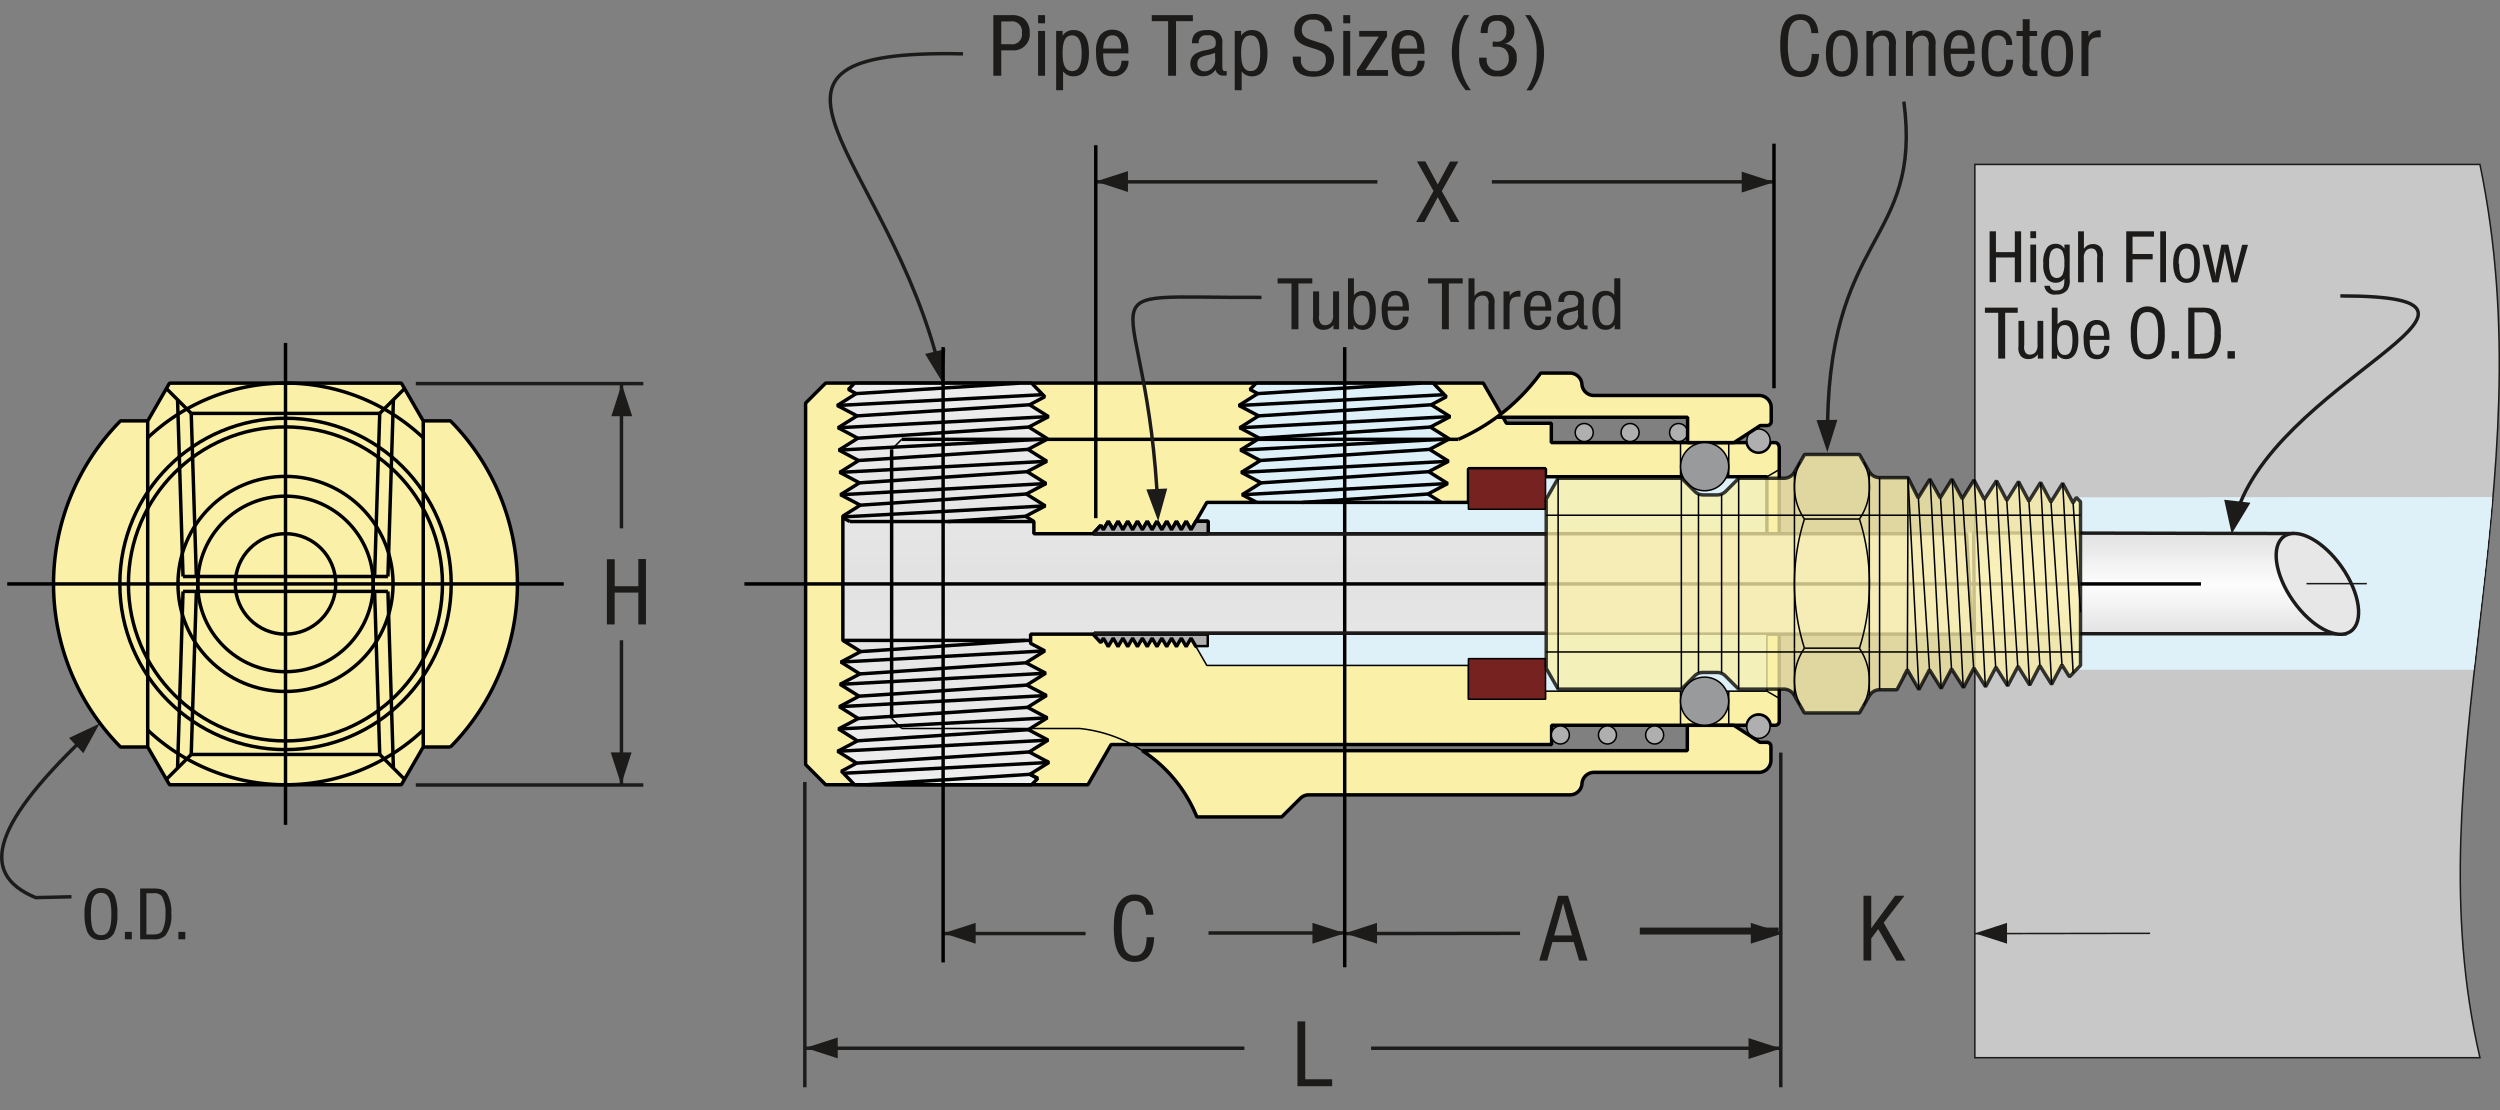 <?xml version="1.0" encoding="UTF-8"?>
<svg xmlns="http://www.w3.org/2000/svg" xmlns:xlink="http://www.w3.org/1999/xlink" viewBox="0 0 360.32 160.03">
  <rect x="0" y="0" width="360.32" height="160.03" fill="#808080" stroke="none"/>
  <defs>
    <style>.a,.an,.aq,.as,.at,.e,.h,.i,.j{fill:none;}.a{clip-rule:evenodd;}.b{fill:#c8c8c8;}.b,.bf,.e,.h,.i,.j{stroke:#1c1b1a;stroke-miterlimit:2.61;}.an,.at,.au,.az,.b,.ba,.j{stroke-width:0.22px;}.ao,.aq,.at,.av,.aw,.ax,.b,.bb,.bc,.bd,.be,.f,.h{fill-rule:evenodd;}.c{clip-path:url(#a);}.d{fill:#def0f8;}.ao,.aq,.as,.av,.aw,.ax,.bb,.bc,.bd,.be,.bf,.e,.h{stroke-width:0.5px;}.f,.g{fill:#1c1b1a;}.k{clip-path:url(#b);}.l{fill:#e2e2e2;}.m{fill:#e3e3e3;}.n{fill:#e4e4e4;}.o{fill:#e5e5e5;}.p{fill:#e6e6e6;}.bf,.q{fill:#e7e7e7;}.r{fill:#e8e8e8;}.s{fill:#e9e9e9;}.t{fill:#eaeaeb;}.u{fill:#ebebec;}.v{fill:#ececed;}.w{fill:#ededee;}.x{fill:#eeefef;}.y{fill:#eff0f0;}.z{fill:#f1f1f1;}.aa{fill:#f2f2f2;}.ab{fill:#f3f3f3;}.ac{fill:#f4f4f4;}.ad{fill:#f5f5f5;}.ae{fill:#f6f6f6;}.af{fill:#f7f7f7;}.ag{fill:#f8f8f8;}.ah{fill:#f9f9f9;}.ai{fill:#fafafa;}.aj{fill:#fbfbfb;}.ak{fill:#fcfcfc;}.al{fill:#fdfdfd;}.am{clip-path:url(#c);}.an,.ao,.aq,.as,.at,.au,.av,.aw,.ax,.az,.ba,.bb,.bc,.bd,.be{stroke:#000;stroke-linejoin:bevel;}.ao{fill:url(#d);}.ap{clip-path:url(#e);}.ar{clip-path:url(#f);}.au,.ax{fill:#afafb0;}.av{fill:url(#g);}.aw{fill:url(#h);}.ay{clip-path:url(#i);}.az{fill:#999a9b;}.ba{fill:#762221;}.bb{opacity:0.78;fill:url(#j);}.bc{fill:url(#k);}.bd{fill:url(#l);}.be{fill:url(#m);}</style>
    <clipPath id="a">
      <path class="a" d="M299,71.71l60.19-.05c-0.9,10.57-1.82,16.66-2.68,24.84H299V71.71Z"></path>
    </clipPath>
    <clipPath id="b">
      <path class="a" d="M284.23,91.34h0ZM283.44,76.9h47l7.42,14.44H283.77Z"></path>
    </clipPath>
    <clipPath id="c">
      <path class="a" d="M338.74,91.22a2.48,2.48,0,0,0,.78-1,6.07,6.07,0,0,0,.31-1.63V88a14.13,14.13,0,0,0-.62-2.45,21.09,21.09,0,0,0-1.71-3.13,19.67,19.67,0,0,0-2.18-2.72,12.92,12.92,0,0,0-2.18-1.77,7.69,7.69,0,0,0-2.49-1h-0.31a2.22,2.22,0,0,0-.93.14,1.2,1.2,0,0,0-.78,1,3.07,3.07,0,0,0-.31,1.63v0.68a14.21,14.21,0,0,0,.62,2.45,20.46,20.46,0,0,0,1.56,3.13c0.78,1,1.56,1.91,2.33,2.72A12.94,12.94,0,0,0,335,90.4a4.93,4.93,0,0,0,2.33,1h0.47A2.22,2.22,0,0,0,338.74,91.22Z"></path>
    </clipPath>
    <linearGradient id="d" x1="186.22" y1="117.35" x2="186.22" y2="50.98" gradientUnits="userSpaceOnUse">
      <stop offset="0" stop-color="#faf0a8"></stop>
      <stop offset="1" stop-color="#faf0a8"></stop>
    </linearGradient>
    <clipPath id="e">
      <polygon class="a" points="208.46 57.18 206.28 58.34 209 60.05 206.16 61.55 208.88 63.26 206.04 64.77 208.77 66.48 205.92 67.98 208.65 69.69 205.81 71.2 207.74 72.41 211.65 72.41 211.65 67.55 222.74 67.55 222.74 68.71 254.66 68.71 254.66 76.93 174.14 76.93 174.14 75.13 172.37 75.13 173.94 72.41 181.13 72.41 179.03 71.3 181.75 69.59 178.91 68.08 181.64 66.38 178.79 64.87 181.52 63.16 178.68 61.65 181.4 59.94 178.56 58.44 181.28 56.73 180.16 56.13 181.04 55.22 206.57 55.22 208.46 57.18"></polygon>
    </clipPath>
    <clipPath id="f">
      <polygon class="a" points="149.57 112.19 148.69 113.1 123.16 113.1 121.28 111.15 123.46 109.99 120.73 108.28 123.58 106.78 120.85 105.06 123.69 103.56 120.97 101.85 123.81 100.34 121.08 98.63 123.93 97.13 121.2 95.42 124.05 93.91 121.48 92.3 121.48 74.38 123.99 72.81 121.14 71.3 123.87 69.59 121.03 68.08 123.75 66.38 120.91 64.87 123.64 63.16 120.79 61.65 123.52 59.94 120.67 58.44 123.4 56.73 122.28 56.13 123.16 55.22 148.69 55.22 150.58 57.18 148.39 58.34 151.12 60.05 148.28 61.55 151 63.26 148.16 64.77 150.88 66.48 148.04 67.98 150.77 69.69 147.92 71.2 150.65 72.91 147.81 74.41 149.01 75.17 149.01 76.93 283.44 76.93 284.23 91.4 148.54 91.4 148.54 92.73 150.59 93.81 147.87 95.52 150.71 97.03 147.98 98.74 150.83 100.24 148.1 101.95 150.94 103.46 148.22 105.17 151.06 106.67 148.33 108.38 151.18 109.89 148.45 111.6 149.57 112.19"></polygon>
    </clipPath>
    <linearGradient id="g" x1="235.47" y1="75.33" x2="235.47" y2="42.23" xlink:href="#d"></linearGradient>
    <linearGradient id="h" x1="209.93" y1="125.25" x2="209.93" y2="97.02" xlink:href="#d"></linearGradient>
    <clipPath id="i">
      <polygon class="a" points="222.74 99.62 222.74 100.78 211.65 100.78 211.65 95.91 173.94 95.91 172.37 93.19 174.14 93.19 174.14 91.4 254.66 91.4 254.66 99.62 222.74 99.62"></polygon>
    </clipPath>
    <linearGradient id="j" x1="254.61" y1="84.14" x2="298.74" y2="84.02" xlink:href="#d"></linearGradient>
    <linearGradient id="k" x1="67.79" y1="118.14" x2="67.79" y2="54.42" xlink:href="#d"></linearGradient>
    <linearGradient id="l" x1="14.5" y1="113.91" x2="14.5" y2="50.19" xlink:href="#d"></linearGradient>
    <linearGradient id="m" x1="41.14" y1="114.03" x2="41.14" y2="54.3" xlink:href="#d"></linearGradient>
  </defs>
  <title>Cascades - Quick Connect 1</title>
  <path class="b" d="M284.63,23.7h72.8c9.69,46.8-9.79,86.78,0,128.74h-72.8V23.7Z"></path>
  <g class="c">
    <rect class="d" x="298.99" y="71.66" width="60.19" height="0.5"></rect>
    <rect class="d" x="298.99" y="71.66" width="60.19" height="1.01"></rect>
    <rect class="d" x="298.99" y="72.16" width="60.19" height="1.01"></rect>
    <rect class="d" x="298.99" y="72.67" width="60.19" height="1.01"></rect>
    <rect class="d" x="298.99" y="73.17" width="60.19" height="1.01"></rect>
    <rect class="d" x="298.99" y="73.67" width="60.19" height="1.01"></rect>
    <rect class="d" x="298.99" y="74.18" width="60.19" height="1.01"></rect>
    <rect class="d" x="298.99" y="74.68" width="60.19" height="1.01"></rect>
    <rect class="d" x="298.99" y="75.19" width="60.19" height="1.01"></rect>
    <rect class="d" x="298.99" y="75.69" width="60.19" height="1.01"></rect>
    <rect class="d" x="298.99" y="76.19" width="60.19" height="1.01"></rect>
    <rect class="d" x="298.99" y="76.7" width="60.19" height="1.01"></rect>
    <rect class="d" x="298.99" y="77.2" width="60.19" height="1.01"></rect>
    <rect class="d" x="298.99" y="77.7" width="60.19" height="1.01"></rect>
    <rect class="d" x="298.99" y="78.21" width="60.19" height="1.01"></rect>
    <rect class="d" x="298.99" y="78.71" width="60.19" height="1.01"></rect>
    <rect class="d" x="298.99" y="79.22" width="60.19" height="1.01"></rect>
    <rect class="d" x="298.99" y="79.72" width="60.19" height="1.01"></rect>
    <rect class="d" x="298.99" y="80.22" width="60.19" height="1.01"></rect>
    <rect class="d" x="298.99" y="80.73" width="60.19" height="1.01"></rect>
    <rect class="d" x="298.99" y="81.23" width="60.19" height="1.01"></rect>
    <rect class="d" x="298.99" y="81.73" width="60.19" height="1.01"></rect>
    <rect class="d" x="298.99" y="82.24" width="60.19" height="1.01"></rect>
    <rect class="d" x="298.99" y="82.74" width="60.19" height="1.01"></rect>
    <rect class="d" x="298.99" y="83.25" width="60.19" height="1.01"></rect>
    <rect class="d" x="298.99" y="83.75" width="60.19" height="1.01"></rect>
    <rect class="d" x="298.99" y="84.25" width="60.19" height="1.01"></rect>
    <rect class="d" x="298.99" y="84.76" width="60.19" height="1.01"></rect>
    <rect class="d" x="298.99" y="85.26" width="60.19" height="1.01"></rect>
    <rect class="d" x="298.99" y="85.76" width="60.19" height="1.01"></rect>
    <rect class="d" x="298.99" y="86.27" width="60.19" height="1.01"></rect>
    <rect class="d" x="298.99" y="86.77" width="60.19" height="1.01"></rect>
    <rect class="d" x="298.99" y="87.28" width="60.19" height="1.01"></rect>
    <rect class="d" x="298.99" y="87.78" width="60.19" height="1.01"></rect>
    <rect class="d" x="298.99" y="88.28" width="60.19" height="1.01"></rect>
    <rect class="d" x="298.99" y="88.79" width="60.19" height="1.01"></rect>
    <rect class="d" x="298.99" y="89.29" width="60.19" height="1.01"></rect>
    <rect class="d" x="298.99" y="89.8" width="60.19" height="1.01"></rect>
    <rect class="d" x="298.99" y="90.3" width="60.19" height="1.01"></rect>
    <rect class="d" x="298.99" y="90.8" width="60.19" height="1.01"></rect>
    <rect class="d" x="298.99" y="91.31" width="60.19" height="1.01"></rect>
    <rect class="d" x="298.99" y="91.81" width="60.19" height="1.01"></rect>
    <rect class="d" x="298.99" y="92.31" width="60.19" height="1.01"></rect>
    <rect class="d" x="298.99" y="92.82" width="60.19" height="1.01"></rect>
    <rect class="d" x="298.99" y="93.32" width="60.19" height="1.01"></rect>
    <rect class="d" x="298.99" y="93.83" width="60.19" height="1.01"></rect>
    <rect class="d" x="298.99" y="94.33" width="60.19" height="1.01"></rect>
    <rect class="d" x="298.99" y="94.83" width="60.19" height="1.01"></rect>
    <rect class="d" x="298.99" y="95.34" width="60.19" height="1.01"></rect>
    <rect class="d" x="298.99" y="95.84" width="60.19" height="1.01"></rect>
    <rect class="d" x="298.99" y="96.34" width="60.19" height="1.01"></rect>
  </g>
  <line class="e" x1="116" y1="156.71" x2="116" y2="112.71"></line>
  <line class="e" x1="256.66" y1="156.71" x2="256.66" y2="108.47"></line>
  <line class="e" x1="157.93" y1="26.21" x2="198.52" y2="26.21"></line>
  <polygon class="f" points="162.57 24.66 157.93 26.16 162.57 27.67 162.57 24.66"></polygon>
  <line class="e" x1="255.68" y1="26.21" x2="215.02" y2="26.21"></line>
  <polygon class="f" points="251.03 27.75 255.68 26.25 251.03 24.74 251.03 27.75"></polygon>
  <line class="e" x1="116.1" y1="151.08" x2="179.35" y2="151.08"></line>
  <polygon class="f" points="120.74 149.53 116.1 151.03 120.74 152.54 120.74 149.53"></polygon>
  <line class="e" x1="256.66" y1="151.08" x2="197.61" y2="151.08"></line>
  <polygon class="f" points="252.01 152.63 256.66 151.12 252.01 149.62 252.01 152.63"></polygon>
  <path class="g" d="M188.08,155.55H192v1h-5v-9.34h1.12v8.36Z"></path>
  <path class="g" d="M210.34,32H209.1l-1.88-3.58L205.31,32H204.1l2.51-4.47-2.39-4.27h1.21l1.79,3.33L209,23.28h1.19l-2.39,4.27Z"></path>
  <path class="h" d="M322,75.29c4.59-20.09,46-32.64,15.31-32.64"></path>
  <polygon class="f" points="320.57 72.03 321.65 76.93 324.35 72.46 320.57 72.03"></polygon>
  <path class="h" d="M263.4,63.54c-0.38-30.25,13.71-28.15,11-48.9"></path>
  <polygon class="f" points="261.81 60.55 263.37 65.17 264.82 60.51 261.81 60.55"></polygon>
  <line class="i" x1="256.34" y1="134.19" x2="236.34" y2="134.19"></line>
  <polygon class="f" points="252.34 136.01 256.99 134.51 252.34 133.01 252.34 136.01"></polygon>
  <path class="g" d="M223.75,135.77L223,138.45h-1.15l2.72-9.34H226l2.81,9.34h-1.21l-0.78-2.67h-3.09Zm2-3.82c-0.21-.77-0.25-0.94-0.47-1.79-0.14.59-.28,1.11-0.47,1.79L224,134.83h2.57Z"></path>
  <path class="g" d="M274.62,138.45h-1.3l-2.62-4.54-1,1.34v3.19h-1.12V129.1h1.12v4.68l3.44-4.68h1.35l-3,3.89Z"></path>
  <line class="e" x1="135.98" y1="134.55" x2="156.46" y2="134.55"></line>
  <polygon class="f" points="140.62 133.01 135.98 134.51 140.62 136.01 140.62 133.01"></polygon>
  <path class="g" d="M165.17,131.85c-0.07-1.34-.62-2-1.62-2-1.29,0-1.87,1.11-1.87,3.61a10.14,10.14,0,0,0,.35,3.14,1.57,1.57,0,0,0,1.52,1.16c1.12,0,1.69-.9,1.71-2.68h1.09c-0.1,2.4-1,3.56-2.82,3.56-2.05,0-3-1.53-3-4.93,0-1.88.27-3.05,0.87-3.78a2.6,2.6,0,0,1,2.17-1c1.6,0,2.57,1.06,2.66,2.91h-1.09Z"></path>
  <line class="e" x1="193.8" y1="134.47" x2="174.18" y2="134.47"></line>
  <polygon class="f" points="189.16 136.01 193.81 134.51 189.16 133.01 189.16 136.01"></polygon>
  <line class="e" x1="193.82" y1="134.56" x2="219.08" y2="134.52"></line>
  <polygon class="f" points="198.46 133.01 193.82 134.52 198.47 136.01 198.46 133.01"></polygon>
  <line class="j" x1="284.63" y1="134.56" x2="309.89" y2="134.52"></line>
  <polygon class="f" points="289.27 133.01 284.63 134.52 289.27 136.01 289.27 133.01"></polygon>
  <path class="g" d="M287.67,37.11v3.56h-0.91V33.34h0.91v3h2.72v-3h0.91v7.34h-0.91V37.11h-2.72Z"></path>
  <path class="g" d="M293.46,34.33h-0.83v-1h0.83v1Zm0,6.35h-0.83V35.25h0.83v5.42Z"></path>
  <path class="g" d="M298.3,35.25v4.91a2.49,2.49,0,0,1-.31,1.6,1.89,1.89,0,0,1-1.63.68,1.42,1.42,0,0,1-1.71-1.25h0.79a0.79,0.79,0,0,0,.93.67c0.86,0,1.16-.37,1.16-1.43V40.16a1.53,1.53,0,0,1-1.24.59,1.59,1.59,0,0,1-1.26-.56,3.39,3.39,0,0,1-.53-2.2,3.61,3.61,0,0,1,.56-2.33,1.54,1.54,0,0,1,1.2-.52,1.38,1.38,0,0,1,1.28.71v-0.6h0.77Zm-2.7,1a3.66,3.66,0,0,0-.26,1.66,3.66,3.66,0,0,0,.26,1.66,0.95,0.95,0,0,0,1.67,0,3.58,3.58,0,0,0,.26-1.63,3.68,3.68,0,0,0-.26-1.69A0.95,0.95,0,0,0,295.6,36.29Z"></path>
  <path class="g" d="M300.35,33.34v2.53a1.53,1.53,0,0,1,1.33-.69,1.37,1.37,0,0,1,1.07.44,1.82,1.82,0,0,1,.33,1.39v3.67h-0.83V37.17a1.52,1.52,0,0,0-.2-1.08,0.75,0.75,0,0,0-.62-0.28,1,1,0,0,0-.85.41,1.69,1.69,0,0,0-.24,1.1v3.36h-0.83V33.34h0.83Z"></path>
  <path class="g" d="M310.49,34.11h-3.13v2.5h2.9v0.77h-2.9v3.3h-0.91V33.34h4v0.77Z"></path>
  <path class="g" d="M312.18,40.68h-0.83V33.34h0.83v7.34Z"></path>
  <path class="g" d="M317.07,38c0,1.82-.67,2.77-1.93,2.77s-1.93-1-1.93-2.82,0.65-2.83,1.93-2.83S317.07,36.09,317.07,38Zm-3,0c0,1.52.32,2.17,1.09,2.17s1.09-.65,1.09-2.15-0.32-2.2-1.09-2.2S314,36.44,314,38Z"></path>
  <path class="g" d="M318.85,40.68l-1.4-5.42h0.9l0.68,3c0.16,0.78.2,0.9,0.3,1.54a1.65,1.65,0,0,0,0-.26c0-.13,0-0.28.06-0.41,0-.29.08-0.52,0.16-0.87l0.61-3h1l0.63,3a15.28,15.28,0,0,1,.25,1.54c0.09-.45.2-0.9,0.36-1.52l0.76-3H324l-1.53,5.42h-0.86l-0.69-3.08c-0.13-.57-0.17-0.87-0.25-1.42-0.1.63-.15,0.88-0.25,1.42l-0.66,3.08h-0.91Z"></path>
  <path class="g" d="M289,51.68H288v-6.6h-1.92V44.34h4.73v0.74H289v6.6Z"></path>
  <path class="g" d="M294.48,51.68h-0.77V51.06a1.59,1.59,0,0,1-1.38.69,1.38,1.38,0,0,1-1.08-.44,1.83,1.83,0,0,1-.33-1.39V46.25h0.83v3.51a1.52,1.52,0,0,0,.2,1.08,0.75,0.75,0,0,0,.62.27,1,1,0,0,0,.85-0.41,1.69,1.69,0,0,0,.24-1.1V46.25h0.83v5.42Z"></path>
  <path class="g" d="M296.55,44.34v2.4a1.54,1.54,0,0,1,1.24-.59c1.15,0,1.76,1,1.76,2.79s-0.63,2.82-1.78,2.82a1.46,1.46,0,0,1-1.28-.68v0.61h-0.77V44.34h0.83ZM296.49,49c0,1.47.34,2.16,1.11,2.16s1.1-.68,1.1-2.12-0.34-2.19-1.11-2.19S296.49,47.48,296.49,49Z"></path>
  <path class="g" d="M301.18,49c0,1.49.33,2.13,1.11,2.13,0.61,0,.94-0.43,1-1.28H304a1.74,1.74,0,0,1-1.77,1.92c-1.31,0-1.92-.92-1.92-2.9a3.63,3.63,0,0,1,.42-2,1.7,1.7,0,0,1,1.46-.75c1.17,0,1.84.9,1.84,2.51,0,0.07,0,.2,0,0.35h-2.88Zm2.06-.6c0-1.08-.33-1.61-1-1.61s-1,.55-1,1.61h2Z"></path>
  <path class="g" d="M311.59,45.41A6.58,6.58,0,0,1,312,48a5.81,5.81,0,0,1-.49,2.73,2.32,2.32,0,0,1-4-.17,6.72,6.72,0,0,1-.4-2.61,5.86,5.86,0,0,1,.49-2.76A2.32,2.32,0,0,1,311.59,45.41ZM308,48c0,2.2.44,3.07,1.53,3.07s1.52-.88,1.52-3-0.42-3.09-1.52-3.09S308,45.81,308,48Z"></path>
  <path class="g" d="M314.09,51.68H313V50.61h1.06v1.07Z"></path>
  <path class="g" d="M315.38,44.34h1.91c1.24,0,1.75.18,2.16,0.76a5.3,5.3,0,0,1,.62,2.87,4.48,4.48,0,0,1-.88,3.16,2.43,2.43,0,0,1-1.87.55h-1.93V44.34Zm1.7,6.64c1,0,1.33-.13,1.62-0.57a5.31,5.31,0,0,0,.46-2.42,4.57,4.57,0,0,0-.54-2.53,1.44,1.44,0,0,0-1.28-.43h-1.06v6h0.79Z"></path>
  <path class="g" d="M322.11,51.68h-1.06V50.61h1.06v1.07Z"></path>
  <path class="g" d="M261.06,4.76c-0.07-1.26-.6-1.9-1.56-1.9-1.25,0-1.81,1-1.81,3.38A9.22,9.22,0,0,0,258,9.18a1.51,1.51,0,0,0,1.46,1.09c1.08,0,1.63-.84,1.66-2.5h1.05c-0.1,2.24-1,3.33-2.72,3.33-2,0-2.87-1.43-2.87-4.61,0-1.76.26-2.86,0.83-3.54a2.55,2.55,0,0,1,2.09-.9c1.55,0,2.48,1,2.57,2.73h-1.05Z"></path>
  <path class="g" d="M267.76,7.76c0,2.16-.79,3.3-2.3,3.3s-2.3-1.14-2.3-3.36,0.78-3.37,2.3-3.37S267.76,5.47,267.76,7.76Zm-3.6-.05c0,1.81.38,2.58,1.3,2.58s1.3-.77,1.3-2.56-0.38-2.62-1.3-2.62S264.16,5.89,264.16,7.71Z"></path>
  <path class="g" d="M269.91,4.47V5.21a1.9,1.9,0,0,1,1.64-.83,1.65,1.65,0,0,1,1.29.52,2.19,2.19,0,0,1,.4,1.65v4.38h-1V6.75A1.81,1.81,0,0,0,272,5.47a0.89,0.89,0,0,0-.74-0.33,1.25,1.25,0,0,0-1,.48A2,2,0,0,0,270,6.94v4h-1V4.47h0.92Z"></path>
  <path class="g" d="M275.63,4.47V5.21a1.9,1.9,0,0,1,1.64-.83,1.65,1.65,0,0,1,1.29.52,2.19,2.19,0,0,1,.4,1.65v4.38h-1V6.75a1.81,1.81,0,0,0-.23-1.29A0.89,0.89,0,0,0,277,5.14a1.25,1.25,0,0,0-1,.48,2,2,0,0,0-.29,1.31v4h-1V4.47h0.92Z"></path>
  <path class="g" d="M281.15,7.75c0,1.77.4,2.54,1.33,2.54,0.73,0,1.12-.51,1.18-1.52h0.9a2.07,2.07,0,0,1-2.11,2.29c-1.56,0-2.29-1.1-2.29-3.46a4.33,4.33,0,0,1,.51-2.37,2,2,0,0,1,1.74-.89c1.4,0,2.19,1.08,2.19,3,0,0.08,0,.24,0,0.42h-3.44ZM283.6,7c0-1.29-.4-1.91-1.19-1.91s-1.22.66-1.25,1.91h2.44Z"></path>
  <path class="g" d="M289.12,6.49a1.14,1.14,0,0,0-1.18-1.38c-1,0-1.37.71-1.37,2.53s0.38,2.65,1.37,2.65c0.82,0,1.19-.51,1.21-1.68h1c0,1.57-.78,2.44-2.18,2.44-1.6,0-2.35-1.1-2.35-3.45s0.77-3.28,2.38-3.28A2,2,0,0,1,290,6.49h-0.93Z"></path>
  <path class="g" d="M293.59,5.19h-1.07V9a1.22,1.22,0,0,0,.18,1,0.71,0.71,0,0,0,.52.17,3.57,3.57,0,0,0,.42,0v0.79a5.17,5.17,0,0,1-.6,0,1.6,1.6,0,0,1-1.18-.31,1.92,1.92,0,0,1-.33-1.51V5.19h-0.9V4.47h0.9V2.77h1v1.7h1.07V5.19Z"></path>
  <path class="g" d="M298.79,7.76c0,2.16-.79,3.3-2.3,3.3s-2.3-1.14-2.3-3.36,0.78-3.37,2.3-3.37S298.79,5.47,298.79,7.76Zm-3.6-.05c0,1.81.38,2.58,1.3,2.58s1.3-.77,1.3-2.56-0.38-2.62-1.3-2.62S295.19,5.89,295.19,7.71Z"></path>
  <path class="g" d="M301,4.47V5.26a1.77,1.77,0,0,1,1.77-.88v1a1.74,1.74,0,0,0-.36,0c-1,0-1.41.5-1.41,1.77v3.81h-1V4.47h1Z"></path>
  <path class="h" d="M135.53,53.58c-7.38-31-33.42-46.57,3.27-45.82"></path>
  <polygon class="f" points="133.33 51.01 135.87 55.17 136.25 50.31 133.33 51.01"></polygon>
  <path class="g" d="M144.31,10.92h-1.14V2.18h2.49a3,3,0,0,1,1.83.43,2.49,2.49,0,0,1,.92,2.1,2.32,2.32,0,0,1-2.59,2.54h-1.51v3.67Zm1.33-4.55a1.42,1.42,0,0,0,1.64-1.64,1.43,1.43,0,0,0-1.64-1.64h-1.33V6.37h1.33Z"></path>
  <path class="g" d="M150.62,3.36h-1V2.18h1V3.36Zm0,7.56h-1V4.46h1v6.46Z"></path>
  <path class="g" d="M153.15,4.46V5.14a1.84,1.84,0,0,1,1.58-.81c1.46,0,2.22,1.15,2.22,3.34S156.16,11,154.7,11a1.82,1.82,0,0,1-1.48-.7V13h-1V4.46h1Zm0,3.21c0,1.76.43,2.57,1.37,2.57s1.38-.81,1.38-2.53-0.42-2.61-1.38-2.61S153.15,5.91,153.15,7.67Z"></path>
  <path class="g" d="M159,7.73c0,1.77.42,2.54,1.4,2.54,0.76,0,1.18-.51,1.24-1.52h1A2.12,2.12,0,0,1,160.38,11c-1.64,0-2.41-1.1-2.41-3.46a4.15,4.15,0,0,1,.53-2.37,2.16,2.16,0,0,1,1.83-.89c1.47,0,2.3,1.07,2.3,3,0,0.08,0,.24,0,0.42H159ZM161.59,7c0-1.28-.42-1.91-1.25-1.91S159.05,5.75,159,7h2.56Z"></path>
  <path class="g" d="M169.5,10.92h-1.14V3.05H166V2.18h5.93V3.05H169.5v7.86Z"></path>
  <path class="g" d="M171.79,6.24c0-1.32.69-1.91,2.22-1.91a2.59,2.59,0,0,1,1.66.46,1.69,1.69,0,0,1,.5,1.46v3c0,0.89.06,1,.46,1h0.17v0.64a2.65,2.65,0,0,1-.43,0,1.06,1.06,0,0,1-1.17-.85,2.08,2.08,0,0,1-1.79.94,1.72,1.72,0,0,1-1.84-1.8,1.63,1.63,0,0,1,.71-1.42,4.32,4.32,0,0,1,1.64-.55c1.14-.26,1.3-0.38,1.3-1A1,1,0,0,0,174,5.1a1,1,0,0,0-1.22,1.14h-1Zm3.41,1.34a5.47,5.47,0,0,1-1,.33A3.72,3.72,0,0,0,173,8.3a1,1,0,0,0-.42.89,1,1,0,0,0,1,1.09,1.51,1.51,0,0,0,1.2-.56,1.91,1.91,0,0,0,.35-1.42V7.58Z"></path>
  <path class="g" d="M178.88,4.46V5.14a1.84,1.84,0,0,1,1.58-.81c1.46,0,2.22,1.15,2.22,3.34S181.89,11,180.44,11a1.82,1.82,0,0,1-1.48-.7V13h-1V4.46h1Zm0,3.21c0,1.76.43,2.57,1.37,2.57s1.38-.81,1.38-2.53-0.42-2.61-1.38-2.61S178.88,5.91,178.88,7.67Z"></path>
  <path class="g" d="M190.88,4.52a1.45,1.45,0,0,0-1.61-1.68,1.42,1.42,0,0,0-1.64,1.43c0,0.77.36,1.17,1.34,1.49l1.34,0.43a2.92,2.92,0,0,1,1.51.89,2.33,2.33,0,0,1,.45,1.48c0,1.57-1.09,2.5-3,2.5-1.48,0-2.45-.56-2.78-1.64a3.4,3.4,0,0,1-.16-1.26h1.17V8.51a1.56,1.56,0,0,0,1.79,1.74,1.51,1.51,0,0,0,1.8-1.6c0-.87-0.29-1.17-1.41-1.55l-1.08-.34c-1.53-.5-2.06-1.11-2.06-2.32,0-1.49,1.05-2.42,2.75-2.42a2.58,2.58,0,0,1,2.36,1.11A2.82,2.82,0,0,1,192,4.52h-1.12Z"></path>
  <path class="g" d="M194.6,3.36h-1V2.18h1V3.36Zm0,7.56h-1V4.46h1v6.46Z"></path>
  <path class="g" d="M199.86,5.35l-3.07,4.75h3.26v0.83h-4.48V10.16l3.15-4.88H195.9V4.46h4V5.35Z"></path>
  <path class="g" d="M201.68,7.73c0,1.77.42,2.54,1.4,2.54,0.76,0,1.18-.51,1.24-1.52h1A2.12,2.12,0,0,1,203,11c-1.64,0-2.41-1.1-2.41-3.46a4.15,4.15,0,0,1,.53-2.37A2.16,2.16,0,0,1,203,4.33c1.47,0,2.3,1.07,2.3,3,0,0.08,0,.24,0,0.42h-3.62ZM204.26,7c0-1.28-.42-1.91-1.25-1.91s-1.28.66-1.31,1.91h2.56Z"></path>
  <path class="g" d="M211.25,13a8.38,8.38,0,0,1-2-5.52A8.82,8.82,0,0,1,211,2.18h0.78a8.87,8.87,0,0,0-1.47,5.28A8.66,8.66,0,0,0,212,13h-0.76Z"></path>
  <path class="g" d="M215.14,6h0.36a1.34,1.34,0,0,0,1.6-1.52A1.25,1.25,0,0,0,215.76,3c-1,0-1.33.47-1.35,1.77h-1a3.18,3.18,0,0,1,.35-1.59,2.24,2.24,0,0,1,2.09-1,2.12,2.12,0,0,1,2.41,2.2,1.86,1.86,0,0,1-1.4,1.94,1.82,1.82,0,0,1,1.74,2A2.48,2.48,0,0,1,215.84,11a2.39,2.39,0,0,1-2.64-2.69h1.07a1.39,1.39,0,0,0,0,.21,1.51,1.51,0,0,0,1.57,1.67,1.6,1.6,0,0,0,1.61-1.8,1.7,1.7,0,0,0-.58-1.36,2.07,2.07,0,0,0-1.3-.29h-0.43V6Z"></path>
  <path class="g" d="M220.54,2.18a8.38,8.38,0,0,1,2,5.52,8.82,8.82,0,0,1-1.8,5.32H220a8.87,8.87,0,0,0,1.47-5.28,8.66,8.66,0,0,0-1.66-5.56h0.76Z"></path>
  <g class="k">
    <rect class="l" x="283.44" y="76.9" width="54.41" height="0.14"></rect>
    <rect class="l" x="283.44" y="76.9" width="54.41" height="0.29"></rect>
    <rect class="l" x="283.44" y="77.04" width="54.41" height="0.29"></rect>
    <rect class="m" x="283.44" y="77.19" width="54.41" height="0.29"></rect>
    <rect class="m" x="283.44" y="77.33" width="54.41" height="0.29"></rect>
    <rect class="n" x="283.44" y="77.47" width="54.41" height="0.29"></rect>
    <rect class="n" x="283.44" y="77.62" width="54.41" height="0.29"></rect>
    <rect class="o" x="283.44" y="77.76" width="54.41" height="0.29"></rect>
    <rect class="o" x="283.44" y="77.91" width="54.41" height="0.29"></rect>
    <rect class="p" x="283.44" y="78.05" width="54.41" height="0.29"></rect>
    <rect class="p" x="283.44" y="78.2" width="54.41" height="0.29"></rect>
    <rect class="q" x="283.44" y="78.34" width="54.41" height="0.29"></rect>
    <rect class="q" x="283.44" y="78.49" width="54.41" height="0.29"></rect>
    <rect class="r" x="283.44" y="78.63" width="54.41" height="0.29"></rect>
    <rect class="r" x="283.44" y="78.77" width="54.41" height="0.29"></rect>
    <rect class="s" x="283.44" y="78.92" width="54.41" height="0.29"></rect>
    <rect class="s" x="283.44" y="79.06" width="54.41" height="0.29"></rect>
    <rect class="t" x="283.44" y="79.21" width="54.41" height="0.29"></rect>
    <rect class="t" x="283.44" y="79.35" width="54.41" height="0.29"></rect>
    <rect class="u" x="283.44" y="79.5" width="54.41" height="0.29"></rect>
    <rect class="u" x="283.44" y="79.64" width="54.41" height="0.29"></rect>
    <rect class="v" x="283.44" y="79.79" width="54.41" height="0.29"></rect>
    <rect class="v" x="283.44" y="79.93" width="54.41" height="0.29"></rect>
    <rect class="w" x="283.44" y="80.07" width="54.41" height="0.29"></rect>
    <rect class="w" x="283.44" y="80.22" width="54.41" height="0.29"></rect>
    <rect class="x" x="283.44" y="80.36" width="54.41" height="0.29"></rect>
    <rect class="y" x="283.44" y="80.51" width="54.41" height="0.29"></rect>
    <rect class="y" x="283.44" y="80.65" width="54.41" height="0.29"></rect>
    <rect class="z" x="283.44" y="80.8" width="54.41" height="0.29"></rect>
    <rect class="z" x="283.44" y="80.94" width="54.41" height="0.29"></rect>
    <rect class="aa" x="283.44" y="81.08" width="54.41" height="0.29"></rect>
    <rect class="aa" x="283.44" y="81.23" width="54.41" height="0.29"></rect>
    <rect class="ab" x="283.44" y="81.37" width="54.41" height="0.29"></rect>
    <rect class="ab" x="283.44" y="81.52" width="54.41" height="0.29"></rect>
    <rect class="ac" x="283.44" y="81.66" width="54.41" height="0.29"></rect>
    <rect class="ac" x="283.44" y="81.81" width="54.41" height="0.29"></rect>
    <rect class="ad" x="283.44" y="81.95" width="54.41" height="0.29"></rect>
    <rect class="ad" x="283.44" y="82.1" width="54.41" height="0.29"></rect>
    <rect class="ae" x="283.44" y="82.24" width="54.41" height="0.29"></rect>
    <rect class="ae" x="283.44" y="82.38" width="54.41" height="0.29"></rect>
    <rect class="af" x="283.44" y="82.53" width="54.41" height="0.29"></rect>
    <rect class="af" x="283.44" y="82.67" width="54.41" height="0.29"></rect>
    <rect class="ag" x="283.44" y="82.82" width="54.41" height="0.29"></rect>
    <rect class="ag" x="283.44" y="82.96" width="54.41" height="0.29"></rect>
    <rect class="ah" x="283.44" y="83.11" width="54.41" height="0.29"></rect>
    <rect class="ah" x="283.44" y="83.25" width="54.41" height="0.29"></rect>
    <rect class="ai" x="283.44" y="83.4" width="54.41" height="0.29"></rect>
    <rect class="ai" x="283.44" y="83.54" width="54.41" height="0.29"></rect>
    <rect class="aj" x="283.44" y="83.68" width="54.41" height="0.29"></rect>
    <rect class="aj" x="283.44" y="83.83" width="54.41" height="0.29"></rect>
    <rect class="ak" x="283.44" y="83.97" width="54.41" height="0.29"></rect>
    <rect class="al" x="283.44" y="84.12" width="54.41" height="0.29"></rect>
    <rect class="al" x="283.44" y="84.26" width="54.41" height="0.29"></rect>
    <rect class="ak" x="283.44" y="84.41" width="54.41" height="0.29"></rect>
    <rect class="ak" x="283.44" y="84.55" width="54.41" height="0.29"></rect>
    <rect class="aj" x="283.44" y="84.69" width="54.41" height="0.29"></rect>
    <rect class="aj" x="283.44" y="84.84" width="54.41" height="0.29"></rect>
    <rect class="ai" x="283.44" y="84.98" width="54.41" height="0.29"></rect>
    <rect class="ai" x="283.44" y="85.13" width="54.41" height="0.29"></rect>
    <rect class="ah" x="283.44" y="85.27" width="54.41" height="0.29"></rect>
    <rect class="ah" x="283.44" y="85.42" width="54.41" height="0.29"></rect>
    <rect class="ag" x="283.44" y="85.56" width="54.41" height="0.29"></rect>
    <rect class="ag" x="283.44" y="85.71" width="54.41" height="0.29"></rect>
    <rect class="af" x="283.44" y="85.85" width="54.41" height="0.29"></rect>
    <rect class="af" x="283.44" y="85.99" width="54.41" height="0.29"></rect>
    <rect class="ae" x="283.44" y="86.14" width="54.41" height="0.29"></rect>
    <rect class="ae" x="283.44" y="86.28" width="54.41" height="0.29"></rect>
    <rect class="ad" x="283.44" y="86.43" width="54.41" height="0.29"></rect>
    <rect class="ad" x="283.44" y="86.57" width="54.41" height="0.29"></rect>
    <rect class="ac" x="283.44" y="86.72" width="54.41" height="0.29"></rect>
    <rect class="ac" x="283.44" y="86.86" width="54.41" height="0.29"></rect>
    <rect class="ab" x="283.44" y="87" width="54.41" height="0.29"></rect>
    <rect class="ab" x="283.44" y="87.15" width="54.41" height="0.29"></rect>
    <rect class="aa" x="283.44" y="87.29" width="54.41" height="0.29"></rect>
    <rect class="aa" x="283.44" y="87.44" width="54.41" height="0.29"></rect>
    <rect class="z" x="283.44" y="87.58" width="54.41" height="0.29"></rect>
    <rect class="y" x="283.44" y="87.73" width="54.41" height="0.29"></rect>
    <rect class="y" x="283.44" y="87.87" width="54.41" height="0.29"></rect>
    <rect class="x" x="283.44" y="88.02" width="54.41" height="0.29"></rect>
    <rect class="x" x="283.44" y="88.16" width="54.41" height="0.29"></rect>
    <rect class="w" x="283.44" y="88.3" width="54.41" height="0.29"></rect>
    <rect class="w" x="283.44" y="88.45" width="54.41" height="0.29"></rect>
    <rect class="v" x="283.44" y="88.59" width="54.41" height="0.29"></rect>
    <rect class="v" x="283.44" y="88.74" width="54.41" height="0.29"></rect>
    <rect class="u" x="283.44" y="88.88" width="54.41" height="0.29"></rect>
    <rect class="u" x="283.44" y="89.03" width="54.41" height="0.29"></rect>
    <rect class="t" x="283.44" y="89.17" width="54.41" height="0.29"></rect>
    <rect class="t" x="283.44" y="89.32" width="54.41" height="0.29"></rect>
    <rect class="s" x="283.44" y="89.46" width="54.41" height="0.29"></rect>
    <rect class="s" x="283.44" y="89.6" width="54.41" height="0.29"></rect>
    <rect class="r" x="283.44" y="89.75" width="54.41" height="0.29"></rect>
    <rect class="r" x="283.44" y="89.89" width="54.41" height="0.29"></rect>
    <rect class="q" x="283.44" y="90.04" width="54.41" height="0.29"></rect>
    <rect class="q" x="283.44" y="90.18" width="54.41" height="0.29"></rect>
    <rect class="p" x="283.44" y="90.33" width="54.41" height="0.29"></rect>
    <rect class="p" x="283.44" y="90.47" width="54.41" height="0.29"></rect>
    <rect class="o" x="283.44" y="90.61" width="54.41" height="0.29"></rect>
    <rect class="o" x="283.44" y="90.76" width="54.41" height="0.29"></rect>
    <rect class="n" x="283.44" y="90.9" width="54.41" height="0.29"></rect>
    <rect class="n" x="283.44" y="91.05" width="54.41" height="0.29"></rect>
    <rect class="l" x="283.44" y="91.19" width="54.41" height="0.29"></rect>
    <rect class="l" x="283.44" y="91.34" width="54.41"></rect>
  </g>
  <path class="h" d="M284.23,91.34h53.62M284.46,76.8l46,0.1,7.42,14.44H284.56Z"></path>
  <g class="am">
    <rect class="y" x="328.32" y="76.92" width="11.51" height="0.29"></rect>
    <rect class="y" x="328.32" y="76.92" width="11.51" height="0.58"></rect>
    <rect class="y" x="328.32" y="77.21" width="11.51" height="0.58"></rect>
    <rect class="x" x="328.32" y="77.5" width="11.51" height="0.58"></rect>
    <rect class="x" x="328.32" y="77.78" width="11.51" height="0.58"></rect>
    <rect class="w" x="328.32" y="78.07" width="11.51" height="0.58"></rect>
    <rect class="w" x="328.32" y="78.36" width="11.51" height="0.58"></rect>
    <rect class="v" x="328.32" y="78.65" width="11.51" height="0.58"></rect>
    <rect class="v" x="328.32" y="78.94" width="11.51" height="0.58"></rect>
    <rect class="u" x="328.32" y="79.23" width="11.51" height="0.58"></rect>
    <rect class="u" x="328.32" y="79.52" width="11.51" height="0.58"></rect>
    <rect class="t" x="328.32" y="79.81" width="11.51" height="0.58"></rect>
    <rect class="t" x="328.32" y="80.1" width="11.51" height="0.58"></rect>
    <rect class="s" x="328.32" y="80.38" width="11.51" height="0.58"></rect>
    <rect class="s" x="328.32" y="80.67" width="11.51" height="0.58"></rect>
    <rect class="r" x="328.32" y="80.96" width="11.51" height="0.58"></rect>
    <rect class="r" x="328.32" y="81.25" width="11.51" height="0.58"></rect>
    <rect class="q" x="328.32" y="81.54" width="11.51" height="0.58"></rect>
    <rect class="q" x="328.32" y="81.83" width="11.51" height="0.58"></rect>
    <rect class="p" x="328.32" y="82.12" width="11.51" height="0.58"></rect>
    <rect class="p" x="328.32" y="82.41" width="11.51" height="0.58"></rect>
    <rect class="o" x="328.32" y="82.69" width="11.51" height="0.58"></rect>
    <rect class="o" x="328.32" y="82.98" width="11.51" height="0.58"></rect>
    <rect class="n" x="328.32" y="83.27" width="11.51" height="0.58"></rect>
    <rect class="n" x="328.32" y="83.56" width="11.51" height="0.58"></rect>
    <rect class="m" x="328.32" y="83.85" width="11.51" height="0.58"></rect>
    <rect class="l" x="328.32" y="84.14" width="11.51" height="0.58"></rect>
    <rect class="l" x="328.32" y="84.43" width="11.51" height="0.58"></rect>
    <rect class="m" x="328.32" y="84.72" width="11.51" height="0.58"></rect>
    <rect class="m" x="328.32" y="85.01" width="11.51" height="0.58"></rect>
    <rect class="n" x="328.32" y="85.29" width="11.51" height="0.58"></rect>
    <rect class="n" x="328.32" y="85.58" width="11.51" height="0.58"></rect>
    <rect class="o" x="328.32" y="85.87" width="11.51" height="0.58"></rect>
    <rect class="o" x="328.32" y="86.16" width="11.51" height="0.58"></rect>
    <rect class="p" x="328.32" y="86.45" width="11.51" height="0.58"></rect>
    <rect class="p" x="328.32" y="86.74" width="11.51" height="0.58"></rect>
    <rect class="q" x="328.32" y="87.03" width="11.51" height="0.58"></rect>
    <rect class="q" x="328.32" y="87.32" width="11.51" height="0.58"></rect>
    <rect class="r" x="328.32" y="87.6" width="11.51" height="0.58"></rect>
    <rect class="r" x="328.32" y="87.89" width="11.51" height="0.58"></rect>
    <rect class="s" x="328.32" y="88.18" width="11.51" height="0.58"></rect>
    <rect class="s" x="328.32" y="88.47" width="11.51" height="0.58"></rect>
    <rect class="t" x="328.32" y="88.76" width="11.51" height="0.58"></rect>
    <rect class="t" x="328.32" y="89.05" width="11.51" height="0.58"></rect>
    <rect class="u" x="328.32" y="89.34" width="11.51" height="0.58"></rect>
    <rect class="u" x="328.32" y="89.63" width="11.51" height="0.58"></rect>
    <rect class="v" x="328.32" y="89.91" width="11.51" height="0.58"></rect>
    <rect class="v" x="328.32" y="90.2" width="11.51" height="0.58"></rect>
    <rect class="w" x="328.32" y="90.49" width="11.51" height="0.58"></rect>
    <rect class="w" x="328.32" y="90.78" width="11.51" height="0.58"></rect>
    <rect class="y" x="328.32" y="91.07" width="11.51" height="0.58"></rect>
    <rect class="y" x="328.32" y="91.36" width="11.51"></rect>
  </g>
  <circle class="an" cx="245.68" cy="91.53" r="3.47"></circle>
  <circle class="an" cx="245.68" cy="76.8" r="3.47"></circle>
  <path class="ao" d="M256.39,64.37a0.58,0.58,0,0,0-.58-0.58H255.1a1.68,1.68,0,0,1-3.31,0H223.59V61h-6.47l-3.34-5.79H119l-2.89,2.89v52.09L119,113.1h37.8l3.34-5.79h63.49v-2.78h28.18a1.68,1.68,0,0,1,3.34,0h0.71a0.58,0.58,0,0,0,.58-0.58V64.37Z"></path>
  <g class="ap">
    <rect class="d" x="172.37" y="55.22" width="82.29" height="0.44"></rect>
    <rect class="d" x="172.37" y="55.22" width="82.29" height="0.88"></rect>
    <rect class="d" x="172.37" y="55.66" width="82.29" height="0.88"></rect>
    <rect class="d" x="172.37" y="56.11" width="82.29" height="0.88"></rect>
    <rect class="d" x="172.37" y="56.55" width="82.29" height="0.88"></rect>
    <rect class="d" x="172.37" y="56.99" width="82.29" height="0.88"></rect>
    <rect class="d" x="172.37" y="57.43" width="82.29" height="0.88"></rect>
    <rect class="d" x="172.37" y="57.87" width="82.29" height="0.88"></rect>
    <rect class="d" x="172.37" y="58.32" width="82.29" height="0.88"></rect>
    <rect class="d" x="172.37" y="58.76" width="82.29" height="0.88"></rect>
    <rect class="d" x="172.37" y="59.2" width="82.29" height="0.88"></rect>
    <rect class="d" x="172.37" y="59.64" width="82.29" height="0.88"></rect>
    <rect class="d" x="172.37" y="60.09" width="82.29" height="0.88"></rect>
    <rect class="d" x="172.37" y="60.53" width="82.29" height="0.88"></rect>
    <rect class="d" x="172.37" y="60.97" width="82.29" height="0.88"></rect>
    <rect class="d" x="172.37" y="61.41" width="82.29" height="0.88"></rect>
    <rect class="d" x="172.37" y="61.85" width="82.29" height="0.88"></rect>
    <rect class="d" x="172.37" y="62.3" width="82.29" height="0.88"></rect>
    <rect class="d" x="172.37" y="62.74" width="82.29" height="0.88"></rect>
    <rect class="d" x="172.37" y="63.18" width="82.29" height="0.88"></rect>
    <rect class="d" x="172.37" y="63.62" width="82.29" height="0.88"></rect>
    <rect class="d" x="172.37" y="64.07" width="82.29" height="0.88"></rect>
    <rect class="d" x="172.37" y="64.51" width="82.29" height="0.88"></rect>
    <rect class="d" x="172.37" y="64.95" width="82.29" height="0.88"></rect>
    <rect class="d" x="172.37" y="65.39" width="82.29" height="0.88"></rect>
    <rect class="d" x="172.37" y="65.83" width="82.29" height="0.88"></rect>
    <rect class="d" x="172.37" y="66.28" width="82.29" height="0.88"></rect>
    <rect class="d" x="172.37" y="66.72" width="82.29" height="0.88"></rect>
    <rect class="d" x="172.37" y="67.16" width="82.29" height="0.88"></rect>
    <rect class="d" x="172.37" y="67.6" width="82.29" height="0.88"></rect>
    <rect class="d" x="172.37" y="68.04" width="82.29" height="0.88"></rect>
    <rect class="d" x="172.37" y="68.49" width="82.29" height="0.88"></rect>
    <rect class="d" x="172.37" y="68.93" width="82.29" height="0.88"></rect>
    <rect class="d" x="172.37" y="69.37" width="82.29" height="0.88"></rect>
    <rect class="d" x="172.37" y="69.81" width="82.29" height="0.88"></rect>
    <rect class="d" x="172.37" y="70.26" width="82.29" height="0.88"></rect>
    <rect class="d" x="172.37" y="70.7" width="82.29" height="0.88"></rect>
    <rect class="d" x="172.37" y="71.14" width="82.29" height="0.88"></rect>
    <rect class="d" x="172.37" y="71.58" width="82.29" height="0.88"></rect>
    <rect class="d" x="172.37" y="72.02" width="82.29" height="0.88"></rect>
    <rect class="d" x="172.37" y="72.47" width="82.29" height="0.88"></rect>
    <rect class="d" x="172.37" y="72.91" width="82.29" height="0.88"></rect>
    <rect class="d" x="172.37" y="73.35" width="82.29" height="0.88"></rect>
    <rect class="d" x="172.37" y="73.79" width="82.29" height="0.88"></rect>
    <rect class="d" x="172.37" y="74.24" width="82.29" height="0.88"></rect>
    <rect class="d" x="172.37" y="74.68" width="82.29" height="0.88"></rect>
    <rect class="d" x="172.37" y="75.12" width="82.29" height="0.88"></rect>
    <rect class="d" x="172.37" y="75.56" width="82.29" height="0.88"></rect>
    <rect class="d" x="172.37" y="76" width="82.29" height="0.88"></rect>
    <rect class="d" x="172.37" y="76.45" width="82.29" height="0.88"></rect>
    <rect class="d" x="172.37" y="76.89" width="82.29" height="0.88"></rect>
  </g>
  <polygon class="aq" points="208.46 57.18 206.28 58.34 209 60.05 206.16 61.55 208.88 63.26 206.04 64.77 208.77 66.48 205.92 67.98 208.65 69.69 205.81 71.2 207.74 72.41 211.65 72.41 211.65 67.55 222.74 67.55 222.74 68.71 254.66 68.71 254.66 76.93 174.14 76.93 174.14 75.13 172.37 75.13 173.94 72.41 181.13 72.41 179.03 71.3 181.75 69.59 178.91 68.08 181.64 66.38 178.79 64.87 181.52 63.16 178.68 61.65 181.4 59.94 178.56 58.44 181.28 56.73 180.16 56.13 181.04 55.22 206.57 55.22 208.46 57.18"></polygon>
  <g class="ar">
    <rect class="w" x="120.67" y="54.83" width="163.55" height="2.53"></rect>
    <rect class="w" x="120.67" y="56.1" width="163.55" height="2.53"></rect>
    <rect class="v" x="120.67" y="57.36" width="163.55" height="2.53"></rect>
    <rect class="v" x="120.67" y="58.63" width="163.55" height="2.53"></rect>
    <rect class="u" x="120.67" y="59.9" width="163.55" height="2.53"></rect>
    <rect class="u" x="120.67" y="61.16" width="163.55" height="2.53"></rect>
    <rect class="t" x="120.67" y="62.43" width="163.55" height="2.53"></rect>
    <rect class="t" x="120.67" y="63.7" width="163.55" height="2.53"></rect>
    <rect class="s" x="120.67" y="64.96" width="163.55" height="2.53"></rect>
    <rect class="s" x="120.67" y="66.23" width="163.55" height="2.53"></rect>
    <rect class="r" x="120.67" y="67.5" width="163.55" height="2.53"></rect>
    <rect class="r" x="120.67" y="68.76" width="163.55" height="2.53"></rect>
    <rect class="q" x="120.67" y="70.03" width="163.55" height="2.53"></rect>
    <rect class="q" x="120.67" y="71.3" width="163.55" height="2.53"></rect>
    <rect class="p" x="120.67" y="72.56" width="163.55" height="2.53"></rect>
    <rect class="p" x="120.67" y="73.83" width="163.55" height="2.53"></rect>
    <rect class="o" x="120.67" y="75.1" width="163.55" height="2.53"></rect>
    <rect class="o" x="120.67" y="76.37" width="163.55" height="2.53"></rect>
    <rect class="n" x="120.67" y="77.63" width="163.55" height="2.53"></rect>
    <rect class="n" x="120.67" y="78.9" width="163.55" height="2.53"></rect>
    <rect class="m" x="120.67" y="80.17" width="163.55" height="2.53"></rect>
    <rect class="l" x="120.67" y="81.43" width="163.55" height="2.53"></rect>
    <rect class="l" x="120.67" y="82.7" width="163.55" height="2.53"></rect>
    <rect class="m" x="120.67" y="83.97" width="163.55" height="2.53"></rect>
    <rect class="m" x="120.67" y="85.23" width="163.55" height="2.53"></rect>
    <rect class="n" x="120.67" y="86.5" width="163.55" height="2.53"></rect>
    <rect class="n" x="120.67" y="87.77" width="163.55" height="2.53"></rect>
    <rect class="o" x="120.67" y="89.03" width="163.55" height="2.53"></rect>
    <rect class="o" x="120.67" y="90.3" width="163.55" height="2.53"></rect>
    <rect class="p" x="120.67" y="91.57" width="163.55" height="2.53"></rect>
    <rect class="p" x="120.67" y="92.83" width="163.55" height="2.53"></rect>
    <rect class="q" x="120.67" y="94.1" width="163.55" height="2.53"></rect>
    <rect class="q" x="120.67" y="95.37" width="163.55" height="2.53"></rect>
    <rect class="r" x="120.67" y="96.64" width="163.55" height="2.53"></rect>
    <rect class="r" x="120.67" y="97.9" width="163.55" height="2.53"></rect>
    <rect class="s" x="120.67" y="99.17" width="163.55" height="2.53"></rect>
    <rect class="s" x="120.67" y="100.44" width="163.55" height="2.53"></rect>
    <rect class="t" x="120.67" y="101.7" width="163.55" height="2.53"></rect>
    <rect class="t" x="120.67" y="102.97" width="163.55" height="2.53"></rect>
    <rect class="u" x="120.67" y="104.24" width="163.55" height="2.53"></rect>
    <rect class="u" x="120.67" y="105.5" width="163.55" height="2.53"></rect>
    <rect class="v" x="120.67" y="106.77" width="163.55" height="2.53"></rect>
    <rect class="v" x="120.67" y="108.04" width="163.55" height="2.53"></rect>
    <rect class="w" x="120.67" y="109.3" width="163.55" height="2.53"></rect>
    <rect class="w" x="120.67" y="110.57" width="163.55" height="2.53"></rect>
    <rect class="y" x="120.67" y="111.84" width="163.55" height="2.53"></rect>
  </g>
  <polygon class="aq" points="149.57 112.19 148.69 113.1 123.16 113.1 121.28 111.15 123.46 109.99 120.73 108.28 123.58 106.78 120.85 105.06 123.69 103.56 120.97 101.85 123.81 100.34 121.08 98.63 123.93 97.13 121.2 95.42 124.05 93.91 121.48 92.3 121.48 74.38 123.99 72.81 121.14 71.3 123.87 69.59 121.03 68.08 123.75 66.38 120.91 64.87 123.64 63.16 120.79 61.65 123.52 59.94 120.67 58.44 123.4 56.73 122.28 56.13 123.16 55.22 148.69 55.22 150.58 57.18 148.39 58.34 151.12 60.05 148.28 61.55 151 63.26 148.16 64.77 150.88 66.48 148.04 67.98 150.77 69.69 147.92 71.2 150.65 72.91 147.81 74.41 149.01 75.17 149.01 76.93 283.44 76.93 284.23 91.4 148.54 91.4 148.54 92.73 150.59 93.81 147.87 95.52 150.71 97.03 147.98 98.74 150.83 100.24 148.1 101.95 150.94 103.46 148.22 105.17 151.06 106.67 148.33 108.38 151.18 109.89 148.45 111.6 149.57 112.19"></polygon>
  <line class="as" x1="128.51" y1="103.55" x2="128.51" y2="64.77"></line>
  <line class="an" x1="155.65" y1="105" x2="129.96" y2="105"></line>
  <line class="an" x1="128.51" y1="103.55" x2="129.96" y2="105"></line>
  <path class="at" d="M164.63,108.18a20.51,20.51,0,0,0-9-3.18"></path>
  <line class="an" x1="128.51" y1="64.77" x2="129.96" y2="63.32"></line>
  <circle class="au" cx="238.48" cy="105.93" r="1.3"></circle>
  <line class="an" x1="242.21" y1="104.54" x2="242.21" y2="99.62"></line>
  <circle class="au" cx="224.89" cy="105.93" r="1.3"></circle>
  <circle class="au" cx="231.68" cy="105.93" r="1.3"></circle>
  <line class="an" x1="249.16" y1="104.54" x2="249.16" y2="99.62"></line>
  <circle class="au" cx="253.44" cy="104.75" r="1.68"></circle>
  <line class="an" x1="255.24" y1="107.57" x2="255.24" y2="109.57"></line>
  <line class="an" x1="254.66" y1="99.62" x2="256.39" y2="100.62"></line>
  <circle class="au" cx="241.93" cy="62.34" r="1.3"></circle>
  <path class="aq" d="M210.2,63.32a29.39,29.39,0,0,0,5.51-3.18"></path>
  <line class="an" x1="242.21" y1="68.71" x2="242.21" y2="63.79"></line>
  <circle class="au" cx="228.33" cy="62.34" r="1.3"></circle>
  <circle class="au" cx="234.94" cy="62.34" r="1.3"></circle>
  <line class="an" x1="249.16" y1="68.71" x2="249.16" y2="63.79"></line>
  <line class="an" x1="254.66" y1="68.71" x2="256.39" y2="67.71"></line>
  <circle class="au" cx="253.45" cy="63.5" r="1.68"></circle>
  <line class="as" x1="135.93" y1="138.71" x2="135.93" y2="50.03"></line>
  <line class="as" x1="157.93" y1="74.69" x2="157.93" y2="20.93"></line>
  <line class="as" x1="255.68" y1="55.96" x2="255.68" y2="20.71"></line>
  <line class="as" x1="317.22" y1="84.16" x2="107.29" y2="84.16"></line>
  <line class="an" x1="161.14" y1="93.19" x2="160.44" y2="91.98"></line>
  <line class="an" x1="157.53" y1="91.4" x2="158.66" y2="92.62"></line>
  <line class="an" x1="160.44" y1="91.98" x2="159.73" y2="93.19"></line>
  <line class="an" x1="159.73" y1="93.19" x2="159.03" y2="91.98"></line>
  <line class="an" x1="159.03" y1="91.98" x2="158.66" y2="92.62"></line>
  <line class="an" x1="167.45" y1="91.98" x2="166.75" y2="93.19"></line>
  <line class="an" x1="166.05" y1="91.98" x2="165.35" y2="93.19"></line>
  <line class="an" x1="166.75" y1="93.19" x2="166.05" y2="91.98"></line>
  <line class="an" x1="164.65" y1="91.98" x2="163.94" y2="93.19"></line>
  <line class="an" x1="165.35" y1="93.19" x2="164.65" y2="91.98"></line>
  <line class="an" x1="163.24" y1="91.98" x2="162.54" y2="93.19"></line>
  <line class="an" x1="163.94" y1="93.19" x2="163.24" y2="91.98"></line>
  <line class="an" x1="161.84" y1="91.98" x2="161.14" y2="93.19"></line>
  <line class="an" x1="162.54" y1="93.19" x2="161.84" y2="91.98"></line>
  <line class="an" x1="172.37" y1="93.19" x2="171.66" y2="91.98"></line>
  <line class="an" x1="171.66" y1="91.98" x2="170.96" y2="93.19"></line>
  <line class="an" x1="170.26" y1="91.98" x2="169.56" y2="93.19"></line>
  <line class="an" x1="170.96" y1="93.19" x2="170.26" y2="91.98"></line>
  <line class="an" x1="168.86" y1="91.98" x2="168.16" y2="93.19"></line>
  <line class="an" x1="169.56" y1="93.19" x2="168.86" y2="91.98"></line>
  <line class="an" x1="168.16" y1="93.19" x2="167.45" y2="91.98"></line>
  <line class="as" x1="161.14" y1="75.13" x2="160.44" y2="76.35"></line>
  <line class="as" x1="157.53" y1="76.93" x2="158.66" y2="75.71"></line>
  <line class="as" x1="159.03" y1="76.35" x2="158.66" y2="75.71"></line>
  <line class="as" x1="159.73" y1="75.13" x2="159.03" y2="76.35"></line>
  <line class="as" x1="160.44" y1="76.35" x2="159.73" y2="75.13"></line>
  <line class="as" x1="167.45" y1="76.35" x2="166.75" y2="75.13"></line>
  <line class="as" x1="162.54" y1="75.13" x2="161.84" y2="76.35"></line>
  <line class="as" x1="161.84" y1="76.35" x2="161.14" y2="75.13"></line>
  <line class="as" x1="163.94" y1="75.13" x2="163.24" y2="76.35"></line>
  <line class="as" x1="163.24" y1="76.35" x2="162.54" y2="75.13"></line>
  <line class="as" x1="165.35" y1="75.13" x2="164.65" y2="76.35"></line>
  <line class="as" x1="164.65" y1="76.35" x2="163.94" y2="75.13"></line>
  <line class="as" x1="166.75" y1="75.13" x2="166.05" y2="76.35"></line>
  <line class="as" x1="166.05" y1="76.35" x2="165.35" y2="75.13"></line>
  <line class="as" x1="168.16" y1="75.13" x2="167.45" y2="76.35"></line>
  <line class="as" x1="169.56" y1="75.13" x2="168.86" y2="76.35"></line>
  <line class="as" x1="168.86" y1="76.35" x2="168.16" y2="75.13"></line>
  <line class="as" x1="170.96" y1="75.13" x2="170.26" y2="76.35"></line>
  <line class="as" x1="170.26" y1="76.35" x2="169.56" y2="75.13"></line>
  <line class="as" x1="171.66" y1="76.35" x2="170.96" y2="75.13"></line>
  <line class="as" x1="172.37" y1="75.13" x2="171.66" y2="76.35"></line>
  <line class="as" x1="123.75" y1="66.37" x2="148.16" y2="64.77"></line>
  <line class="as" x1="123.99" y1="72.81" x2="147.92" y2="71.2"></line>
  <line class="as" x1="150.77" y1="69.69" x2="121.14" y2="71.3"></line>
  <line class="as" x1="150.88" y1="66.48" x2="121.03" y2="68.08"></line>
  <line class="as" x1="123.87" y1="69.59" x2="148.04" y2="67.98"></line>
  <line class="as" x1="150.65" y1="72.91" x2="121.48" y2="74.5"></line>
  <line class="as" x1="136.64" y1="75.17" x2="147.81" y2="74.41"></line>
  <line class="as" x1="122.5" y1="75.17" x2="121.48" y2="74.63"></line>
  <line class="as" x1="146.92" y1="55.22" x2="123.4" y2="56.73"></line>
  <line class="as" x1="151" y1="63.26" x2="120.91" y2="64.87"></line>
  <line class="as" x1="150.29" y1="56.88" x2="120.67" y2="58.44"></line>
  <line class="as" x1="123.52" y1="59.94" x2="148.39" y2="58.34"></line>
  <line class="as" x1="151.12" y1="60.04" x2="120.79" y2="61.65"></line>
  <line class="as" x1="123.64" y1="63.16" x2="148.28" y2="61.55"></line>
  <line class="as" x1="147.87" y1="95.52" x2="123.93" y2="97.13"></line>
  <line class="as" x1="124.93" y1="113.1" x2="148.45" y2="111.6"></line>
  <line class="as" x1="121.08" y1="98.63" x2="150.71" y2="97.03"></line>
  <line class="as" x1="120.85" y1="105.07" x2="150.94" y2="103.46"></line>
  <line class="as" x1="121.56" y1="111.45" x2="151.18" y2="109.89"></line>
  <line class="as" x1="148.33" y1="108.38" x2="123.46" y2="109.99"></line>
  <line class="as" x1="120.73" y1="108.28" x2="151.06" y2="106.67"></line>
  <line class="as" x1="148.22" y1="105.17" x2="123.58" y2="106.77"></line>
  <line class="as" x1="120.97" y1="101.85" x2="150.83" y2="100.24"></line>
  <line class="as" x1="147.98" y1="98.74" x2="123.81" y2="100.34"></line>
  <line class="as" x1="148.1" y1="101.95" x2="123.69" y2="103.56"></line>
  <line class="as" x1="148.45" y1="111.6" x2="149.57" y2="112.19"></line>
  <line class="as" x1="121.2" y1="95.42" x2="150.59" y2="93.81"></line>
  <line class="as" x1="147.75" y1="92.3" x2="124.05" y2="93.91"></line>
  <line class="as" x1="181.64" y1="66.37" x2="206.04" y2="64.77"></line>
  <line class="as" x1="187.73" y1="72.41" x2="205.81" y2="71.2"></line>
  <line class="as" x1="208.65" y1="69.69" x2="179.03" y2="71.3"></line>
  <line class="as" x1="208.77" y1="66.48" x2="178.91" y2="68.08"></line>
  <line class="as" x1="181.75" y1="69.59" x2="205.92" y2="67.98"></line>
  <line class="as" x1="204.81" y1="55.22" x2="181.28" y2="56.73"></line>
  <line class="as" x1="208.89" y1="63.26" x2="178.79" y2="64.87"></line>
  <line class="as" x1="208.17" y1="56.88" x2="178.56" y2="58.44"></line>
  <line class="as" x1="181.4" y1="59.94" x2="206.28" y2="58.34"></line>
  <line class="as" x1="209" y1="60.04" x2="178.67" y2="61.65"></line>
  <line class="as" x1="181.52" y1="63.16" x2="206.16" y2="61.55"></line>
  <line class="as" x1="149.01" y1="75.17" x2="122.5" y2="75.17"></line>
  <line class="as" x1="181.13" y1="72.41" x2="207.74" y2="72.41"></line>
  <line class="as" x1="210.2" y1="63.32" x2="129.96" y2="63.32"></line>
  <line class="as" x1="121.48" y1="92.3" x2="148.54" y2="92.3"></line>
  <path class="av" d="M253.7,61.33l-3.76,2.45,3.76-2.45h1a0.58,0.58,0,0,0,.58-0.58v-2A1.74,1.74,0,0,0,253.5,57H229.74A1.74,1.74,0,0,1,228,55.39a1.74,1.74,0,0,0-1.73-1.62h-4.21a29.38,29.38,0,0,1-6.35,6.37h27.52v3.65h6.71Z"></path>
  <path class="aw" d="M255.24,107.57a0.58,0.58,0,0,0-.58-0.58h-1l-3.76-2.45h-6.71v3.65H164.63a20.51,20.51,0,0,1,7.87,9.55h12.23l2.68-2.67a1.74,1.74,0,0,1,1.23-.51h37.64a1.74,1.74,0,0,0,1.73-1.62,1.74,1.74,0,0,1,1.73-1.62H253.5a1.74,1.74,0,0,0,1.74-1.74v-2Z"></path>
  <polygon class="ax" points="167.45 76.35 168.16 75.13 168.86 76.35 169.56 75.13 170.26 76.35 170.96 75.13 171.66 76.35 172.37 75.13 174.14 75.13 174.14 76.93 157.53 76.93 158.66 75.71 159.03 76.35 159.73 75.13 160.44 76.35 161.14 75.13 161.84 76.35 162.54 75.13 163.24 76.35 163.94 75.13 164.65 76.35 165.35 75.13 166.05 76.35 166.75 75.13 167.45 76.35"></polygon>
  <polygon class="ax" points="164.65 91.98 163.94 93.19 163.24 91.98 162.54 93.19 161.84 91.98 161.14 93.19 160.44 91.98 159.73 93.19 159.03 91.98 158.66 92.62 157.53 91.4 174.14 91.4 174.14 93.19 172.37 93.19 171.66 91.98 170.96 93.19 170.26 91.98 169.56 93.19 168.86 91.98 168.16 93.19 167.45 91.98 166.75 93.19 166.05 91.98 165.35 93.19 164.65 91.98"></polygon>
  <g class="ay">
    <rect class="d" x="172.37" y="91.4" width="82.29" height="0.19"></rect>
    <rect class="d" x="172.37" y="91.4" width="82.29" height="0.38"></rect>
    <rect class="d" x="172.37" y="91.59" width="82.29" height="0.38"></rect>
    <rect class="d" x="172.37" y="91.78" width="82.29" height="0.38"></rect>
    <rect class="d" x="172.37" y="91.97" width="82.29" height="0.38"></rect>
    <rect class="d" x="172.37" y="92.16" width="82.29" height="0.38"></rect>
    <rect class="d" x="172.37" y="92.35" width="82.29" height="0.38"></rect>
    <rect class="d" x="172.37" y="92.54" width="82.29" height="0.38"></rect>
    <rect class="d" x="172.37" y="92.74" width="82.29" height="0.38"></rect>
    <rect class="d" x="172.37" y="92.93" width="82.29" height="0.38"></rect>
    <rect class="d" x="172.37" y="93.12" width="82.29" height="0.38"></rect>
    <rect class="d" x="172.37" y="93.31" width="82.29" height="0.38"></rect>
    <rect class="d" x="172.37" y="93.5" width="82.29" height="0.38"></rect>
    <rect class="d" x="172.37" y="93.69" width="82.29" height="0.38"></rect>
    <rect class="d" x="172.37" y="93.88" width="82.29" height="0.38"></rect>
    <rect class="d" x="172.37" y="94.07" width="82.29" height="0.38"></rect>
    <rect class="d" x="172.37" y="94.26" width="82.29" height="0.38"></rect>
    <rect class="d" x="172.37" y="94.45" width="82.29" height="0.38"></rect>
    <rect class="d" x="172.37" y="94.65" width="82.29" height="0.38"></rect>
    <rect class="d" x="172.37" y="94.84" width="82.29" height="0.38"></rect>
    <rect class="d" x="172.37" y="95.03" width="82.29" height="0.38"></rect>
    <rect class="d" x="172.37" y="95.22" width="82.29" height="0.38"></rect>
    <rect class="d" x="172.37" y="95.41" width="82.29" height="0.38"></rect>
    <rect class="d" x="172.37" y="95.6" width="82.29" height="0.38"></rect>
    <rect class="d" x="172.37" y="95.79" width="82.29" height="0.38"></rect>
    <rect class="d" x="172.37" y="95.98" width="82.29" height="0.38"></rect>
    <rect class="d" x="172.37" y="96.17" width="82.29" height="0.38"></rect>
    <rect class="d" x="172.37" y="96.37" width="82.29" height="0.38"></rect>
    <rect class="d" x="172.37" y="96.56" width="82.29" height="0.38"></rect>
    <rect class="d" x="172.37" y="96.75" width="82.29" height="0.38"></rect>
    <rect class="d" x="172.37" y="96.94" width="82.29" height="0.38"></rect>
    <rect class="d" x="172.37" y="97.13" width="82.29" height="0.38"></rect>
    <rect class="d" x="172.37" y="97.32" width="82.29" height="0.38"></rect>
    <rect class="d" x="172.37" y="97.51" width="82.29" height="0.38"></rect>
    <rect class="d" x="172.37" y="97.7" width="82.29" height="0.38"></rect>
    <rect class="d" x="172.37" y="97.89" width="82.29" height="0.38"></rect>
    <rect class="d" x="172.37" y="98.08" width="82.29" height="0.38"></rect>
    <rect class="d" x="172.37" y="98.28" width="82.29" height="0.38"></rect>
    <rect class="d" x="172.37" y="98.47" width="82.29" height="0.38"></rect>
    <rect class="d" x="172.37" y="98.66" width="82.29" height="0.38"></rect>
    <rect class="d" x="172.37" y="98.85" width="82.29" height="0.38"></rect>
    <rect class="d" x="172.37" y="99.04" width="82.29" height="0.38"></rect>
    <rect class="d" x="172.37" y="99.23" width="82.29" height="0.38"></rect>
    <rect class="d" x="172.37" y="99.42" width="82.29" height="0.38"></rect>
    <rect class="d" x="172.37" y="99.61" width="82.29" height="0.38"></rect>
    <rect class="d" x="172.37" y="99.8" width="82.29" height="0.38"></rect>
    <rect class="d" x="172.37" y="100" width="82.29" height="0.38"></rect>
    <rect class="d" x="172.37" y="100.19" width="82.29" height="0.38"></rect>
    <rect class="d" x="172.37" y="100.38" width="82.29" height="0.38"></rect>
    <rect class="d" x="172.37" y="100.57" width="82.29" height="0.38"></rect>
    <rect class="d" x="172.37" y="100.76" width="82.29" height="0.38"></rect>
  </g>
  <polygon class="at" points="222.74 99.62 222.74 100.78 211.65 100.78 211.65 95.91 173.94 95.91 172.37 93.19 174.14 93.19 174.14 91.4 254.66 91.4 254.66 99.62 222.74 99.62"></polygon>
  <circle class="az" cx="245.68" cy="101.06" r="3.47"></circle>
  <circle class="az" cx="245.69" cy="67.26" r="3.47"></circle>
  <rect class="ba" x="211.64" y="67.55" width="11.11" height="5.85"></rect>
  <rect class="ba" x="211.64" y="94.93" width="11.11" height="5.85"></rect>
  <path class="g" d="M187.14,47.46h-1v-6.6h-2V40.12h5v0.74h-2v6.6Z"></path>
  <path class="g" d="M193,47.46h-0.81V46.84a1.71,1.71,0,0,1-1.45.69,1.5,1.5,0,0,1-1.14-.44,1.77,1.77,0,0,1-.35-1.39V42h0.87v3.51a1.46,1.46,0,0,0,.21,1.08,0.8,0.8,0,0,0,.65.28,1.13,1.13,0,0,0,.9-0.41,1.63,1.63,0,0,0,.25-1.1V42H193v5.42Z"></path>
  <path class="g" d="M195.14,40.12v2.4a1.66,1.66,0,0,1,1.31-.59c1.21,0,1.85,1,1.85,2.79s-0.67,2.82-1.87,2.82a1.56,1.56,0,0,1-1.34-.68v0.6h-0.81V40.12h0.87Zm-0.06,4.61c0,1.47.36,2.16,1.17,2.16s1.16-.68,1.16-2.12-0.36-2.19-1.17-2.19S195.08,43.26,195.08,44.73Z"></path>
  <path class="g" d="M200,44.79c0,1.49.35,2.13,1.17,2.13a1.08,1.08,0,0,0,1-1.28H203a1.78,1.78,0,0,1-1.86,1.93c-1.38,0-2-.92-2-2.9a3.48,3.48,0,0,1,.45-2,1.82,1.82,0,0,1,1.54-.75c1.23,0,1.94.9,1.94,2.51,0,0.07,0,.2,0,0.35h-3Zm2.17-.61c0-1.08-.35-1.61-1.05-1.61s-1.08.55-1.1,1.61h2.15Z"></path>
  <path class="g" d="M208.82,47.46h-1v-6.6h-2V40.12h5v0.74h-2v6.6Z"></path>
  <path class="g" d="M212.52,40.12v2.53a1.64,1.64,0,0,1,1.4-.69,1.49,1.49,0,0,1,1.13.44,1.76,1.76,0,0,1,.35,1.39v3.67h-0.87V43.95a1.46,1.46,0,0,0-.21-1.08,0.8,0.8,0,0,0-.65-0.27,1.13,1.13,0,0,0-.9.41,1.63,1.63,0,0,0-.25,1.1v3.36h-0.87V40.12h0.87Z"></path>
  <path class="g" d="M217.58,42v0.66a1.6,1.6,0,0,1,1.56-.74v0.84a1.55,1.55,0,0,0-.32,0c-0.89,0-1.25.42-1.25,1.49v3.2h-0.87V42h0.87Z"></path>
  <path class="g" d="M220.55,44.79c0,1.49.35,2.13,1.17,2.13a1.08,1.08,0,0,0,1-1.28h0.8a1.78,1.78,0,0,1-1.86,1.93c-1.38,0-2-.92-2-2.9a3.48,3.48,0,0,1,.45-2,1.82,1.82,0,0,1,1.54-.75c1.23,0,1.94.9,1.94,2.51,0,0.07,0,.2,0,0.35h-3Zm2.17-.61c0-1.08-.35-1.61-1.05-1.61s-1.08.55-1.1,1.61h2.15Z"></path>
  <path class="g" d="M224.6,43.53c0-1.11.58-1.61,1.86-1.61a2.17,2.17,0,0,1,1.39.38,1.41,1.41,0,0,1,.42,1.22v2.54c0,0.75,0,.86.39,0.86h0.15v0.54a2.19,2.19,0,0,1-.36,0,0.89,0.89,0,0,1-1-.71,1.75,1.75,0,0,1-1.5.79,1.44,1.44,0,0,1-1.55-1.51,1.37,1.37,0,0,1,.59-1.19,3.63,3.63,0,0,1,1.38-.46c1-.22,1.09-0.32,1.09-0.86a0.87,0.87,0,0,0-1-1,0.83,0.83,0,0,0-1,1H224.6Zm2.87,1.12a4.64,4.64,0,0,1-.85.27,3.12,3.12,0,0,0-1,.33,0.93,0.93,0,0,0,.52,1.66,1.27,1.27,0,0,0,1-.47,1.6,1.6,0,0,0,.29-1.19v-0.6Z"></path>
  <path class="g" d="M233.53,47.46h-0.81V46.82a1.47,1.47,0,0,1-1.32.71c-1.23,0-1.89-1-1.89-2.84s0.64-2.77,1.9-2.77a1.53,1.53,0,0,1,1.25.59v-2.4h0.87v7.34Zm-3.13-2.73c0,1.5.36,2.16,1.16,2.16s1.16-.66,1.16-2.12-0.35-2.19-1.16-2.19S230.39,43.23,230.39,44.73Z"></path>
  <path class="h" d="M166.9,73.48c-1.5-34.15-13-30.48,14.91-30.62"></path>
  <polygon class="f" points="165.22 70.54 166.93 75.12 168.23 70.41 165.22 70.54"></polygon>
  <line class="as" x1="193.81" y1="50.03" x2="193.81" y2="139.41"></line>
  <path class="bb" d="M274.31,97.62l0.59-1.11,1.67,2.88,1.52-2.87,1.69,2.7,1.49-2.82L283,99.1l1.49-2.82,1.69,2.7,1.49-2.82,1.69,2.7,1.49-2.82,1.69,2.7L294,95.94l1.69,2.7,1.49-2.82,1.09,1.73,1.59-1.65V72.32l-0.6-.62-0.48.77-1.49-2.82-1.69,2.7-1.49-2.82-1.69,2.7-1.49-2.82-1.69,2.7-1.49-2.82L286,72l-1.49-2.82-1.69,2.7-1.49-2.82-1.69,2.7-1.49-2.7-1.69,2.7L275,68.84H270.9a1.72,1.72,0,0,1-1.49-.86L268,65.5h-7.91l-1.48,2.57a1.72,1.72,0,0,1-1.49.86h-6.51l-1.9,1.9a1.72,1.72,0,0,1-1.22.5h-2a1.72,1.72,0,0,1-1.22-.5l-1.9-1.9H224.57l-1.72,3V96.32l1.72,3h17.77l1.9-1.9a1.72,1.72,0,0,1,1.22-.5h2a1.72,1.72,0,0,1,1.22.5l1.9,1.9h6.51a1.72,1.72,0,0,1,1.49.86l1.48,2.57H268l1.43-2.48a1.72,1.72,0,0,1,1.49-.86h2.48l1.52-2.87Z"></path>
  <line class="an" x1="298.79" y1="72.47" x2="299.87" y2="88.25"></line>
  <line class="an" x1="294.01" y1="95.94" x2="292.42" y2="72.24"></line>
  <line class="an" x1="297.19" y1="95.82" x2="295.6" y2="72.35"></line>
  <line class="an" x1="294.11" y1="69.54" x2="295.7" y2="98.64"></line>
  <line class="an" x1="297.29" y1="69.65" x2="298.8" y2="97.01"></line>
  <line class="an" x1="287.64" y1="96.17" x2="286.05" y2="72"></line>
  <line class="an" x1="290.82" y1="96.05" x2="289.23" y2="72.12"></line>
  <line class="an" x1="287.74" y1="69.3" x2="289.33" y2="98.87"></line>
  <line class="an" x1="284.56" y1="69.19" x2="286.15" y2="98.99"></line>
  <line class="an" x1="278.19" y1="69.07" x2="279.78" y2="99.22"></line>
  <line class="an" x1="281.27" y1="96.4" x2="279.68" y2="71.77"></line>
  <line class="an" x1="281.37" y1="69.07" x2="282.96" y2="99.1"></line>
  <line class="an" x1="284.46" y1="96.29" x2="282.86" y2="71.89"></line>
  <line class="an" x1="290.93" y1="69.42" x2="292.52" y2="98.75"></line>
  <line class="an" x1="275" y1="68.84" x2="274.9" y2="96.52"></line>
  <line class="an" x1="222.85" y1="74.26" x2="299.87" y2="74.26"></line>
  <line class="an" x1="222.85" y1="93.97" x2="299.87" y2="93.97"></line>
  <line class="an" x1="270.9" y1="99.39" x2="270.9" y2="68.84"></line>
  <line class="an" x1="242.33" y1="68.93" x2="242.33" y2="99.3"></line>
  <line class="an" x1="244.8" y1="71.2" x2="244.8" y2="97.03"></line>
  <line class="an" x1="250.59" y1="68.93" x2="250.59" y2="99.3"></line>
  <line class="an" x1="248.13" y1="71.2" x2="248.13" y2="97.03"></line>
  <line class="an" x1="269.42" y1="67.99" x2="269.42" y2="74.81"></line>
  <path class="at" d="M268,74.81a8.24,8.24,0,0,0,.63-8.22"></path>
  <path class="at" d="M259.44,66.59a8.24,8.24,0,0,0,.63,8.22"></path>
  <line class="an" x1="258.63" y1="67.99" x2="258.63" y2="74.81"></line>
  <line class="an" x1="224.57" y1="68.93" x2="224.57" y2="99.3"></line>
  <line class="an" x1="269.42" y1="93.42" x2="269.42" y2="100.24"></line>
  <path class="at" d="M268.61,101.64a8.24,8.24,0,0,0-.63-8.22"></path>
  <path class="at" d="M260.07,93.42a8.24,8.24,0,0,0-.63,8.22"></path>
  <line class="an" x1="258.63" y1="93.42" x2="258.63" y2="100.24"></line>
  <line class="an" x1="269.42" y1="74.81" x2="269.42" y2="93.42"></line>
  <path class="at" d="M268,93.42a30.8,30.8,0,0,0,0-18.61"></path>
  <path class="at" d="M260.07,74.81a30.8,30.8,0,0,0,0,18.61"></path>
  <line class="an" x1="258.63" y1="74.81" x2="258.63" y2="93.42"></line>
  <line class="an" x1="267.98" y1="93.42" x2="260.07" y2="93.42"></line>
  <line class="an" x1="267.98" y1="74.81" x2="260.07" y2="74.81"></line>
  <line class="an" x1="275" y1="68.84" x2="276.57" y2="99.39"></line>
  <line class="an" x1="278.09" y1="96.52" x2="276.49" y2="71.77"></line>
  <path class="g" d="M16.53,129.12a6.76,6.76,0,0,1,.39,2.64,6,6,0,0,1-.48,2.72,2,2,0,0,1-1.87,1,2,2,0,0,1-2-1.2,6.9,6.9,0,0,1-.39-2.6A6,6,0,0,1,12.7,129a2,2,0,0,1,1.88-1A2,2,0,0,1,16.53,129.12Zm-3.43,2.59c0,2.2.42,3.07,1.48,3.07s1.47-.88,1.47-3-0.41-3.09-1.47-3.09S13.1,129.52,13.1,131.71Z"></path>
  <path class="g" d="M19,135.38h-1v-1.07h1v1.07Z"></path>
  <path class="g" d="M20.2,128.05H22c1.2,0,1.69.18,2.09,0.76a5.42,5.42,0,0,1,.6,2.87,4.58,4.58,0,0,1-.85,3.15,2.3,2.3,0,0,1-1.81.55H20.2v-7.33Zm1.64,6.64c0.93,0,1.29-.13,1.57-0.57a5.44,5.44,0,0,0,.44-2.42,4.7,4.7,0,0,0-.52-2.53,1.37,1.37,0,0,0-1.23-.43h-1v5.94h0.77Z"></path>
  <path class="g" d="M26.71,135.38h-1v-1.07h1v1.07Z"></path>
  <path class="h" d="M13.14,105.37c-13.82,13-16.59,20.45-8,24l5.16-.12"></path>
  <polygon class="f" points="12.01 108.56 14.36 104.28 9.95 106.36 12.01 108.56"></polygon>
  <path class="bc" d="M64.92,107.66a33.43,33.43,0,0,0,0-47H61v47h3.92Z"></path>
  <path class="bd" d="M17.37,107.66a33.43,33.43,0,0,1,0-47h3.92v47H17.37Z"></path>
  <polygon class="be" points="61 107.66 61 60.67 57.85 55.22 24.43 55.22 21.29 60.67 21.29 107.66 24.43 113.1 57.85 113.1 61 107.66"></polygon>
  <line class="as" x1="81.25" y1="84.16" x2="1.04" y2="84.16"></line>
  <path class="aq" d="M61,63.1a28.94,28.94,0,0,0-39.71,0"></path>
  <line class="as" x1="56.7" y1="57.61" x2="55.91" y2="83.09"></line>
  <line class="as" x1="54.73" y1="59.58" x2="53.99" y2="83.09"></line>
  <line class="as" x1="27.56" y1="59.58" x2="28.3" y2="83.09"></line>
  <line class="as" x1="25.59" y1="57.61" x2="26.38" y2="83.09"></line>
  <line class="as" x1="41.15" y1="49.43" x2="41.15" y2="118.89"></line>
  <line class="as" x1="54.73" y1="108.74" x2="53.99" y2="85.24"></line>
  <line class="as" x1="56.7" y1="110.71" x2="55.91" y2="85.24"></line>
  <line class="as" x1="27.56" y1="108.74" x2="28.3" y2="85.24"></line>
  <line class="as" x1="25.59" y1="110.71" x2="26.38" y2="85.24"></line>
  <line class="as" x1="27.56" y1="108.74" x2="54.73" y2="108.74"></line>
  <line class="as" x1="23.98" y1="112.32" x2="27.56" y2="108.74"></line>
  <line class="as" x1="58.31" y1="112.32" x2="54.73" y2="108.74"></line>
  <line class="as" x1="26.38" y1="83.09" x2="55.91" y2="83.09"></line>
  <line class="as" x1="26.38" y1="85.24" x2="55.91" y2="85.24"></line>
  <circle class="as" cx="41.15" cy="84.16" r="15.5"></circle>
  <circle class="as" cx="41.15" cy="84.16" r="12.65"></circle>
  <circle class="as" cx="41.15" cy="84.16" r="7.24"></circle>
  <line class="as" x1="28.5" y1="83.09" x2="28.5" y2="85.24"></line>
  <line class="as" x1="53.79" y1="83.09" x2="53.79" y2="85.24"></line>
  <line class="as" x1="27.56" y1="59.58" x2="54.73" y2="59.58"></line>
  <line class="as" x1="23.98" y1="56" x2="27.56" y2="59.58"></line>
  <line class="as" x1="58.31" y1="56" x2="54.73" y2="59.58"></line>
  <path class="aq" d="M21.29,105.22a28.94,28.94,0,0,0,39.71,0"></path>
  <circle class="as" cx="41.15" cy="84.16" r="23.88"></circle>
  <circle class="as" cx="41.14" cy="84.16" r="22.63"></circle>
  <line class="e" x1="89.57" y1="113.08" x2="89.57" y2="92.28"></line>
  <polygon class="f" points="88.02 108.44 89.53 113.08 91.03 108.44 88.02 108.44"></polygon>
  <line class="e" x1="89.57" y1="55.35" x2="89.57" y2="76.15"></line>
  <polygon class="f" points="91.12 59.99 89.61 55.35 88.11 59.99 91.12 59.99"></polygon>
  <path class="g" d="M88.59,85.41V90H87.47v-9.4h1.13v3.89H92V80.57H93.1V90H92V85.41H88.59Z"></path>
  <line class="e" x1="59.93" y1="113.14" x2="92.72" y2="113.14"></line>
  <line class="e" x1="59.93" y1="55.29" x2="92.72" y2="55.29"></line>
  <line class="e" x1="157.67" y1="91.24" x2="222.79" y2="91.24"></line>
  <line class="e" x1="157.67" y1="76.94" x2="222.79" y2="76.94"></line>
  <ellipse class="bf" cx="334" cy="84.15" rx="4.27" ry="8.36" transform="translate(12.33 207.3) rotate(-35.09)"></ellipse>
  <line class="j" x1="332.43" y1="84.12" x2="341.13" y2="84.12"></line>
</svg>
